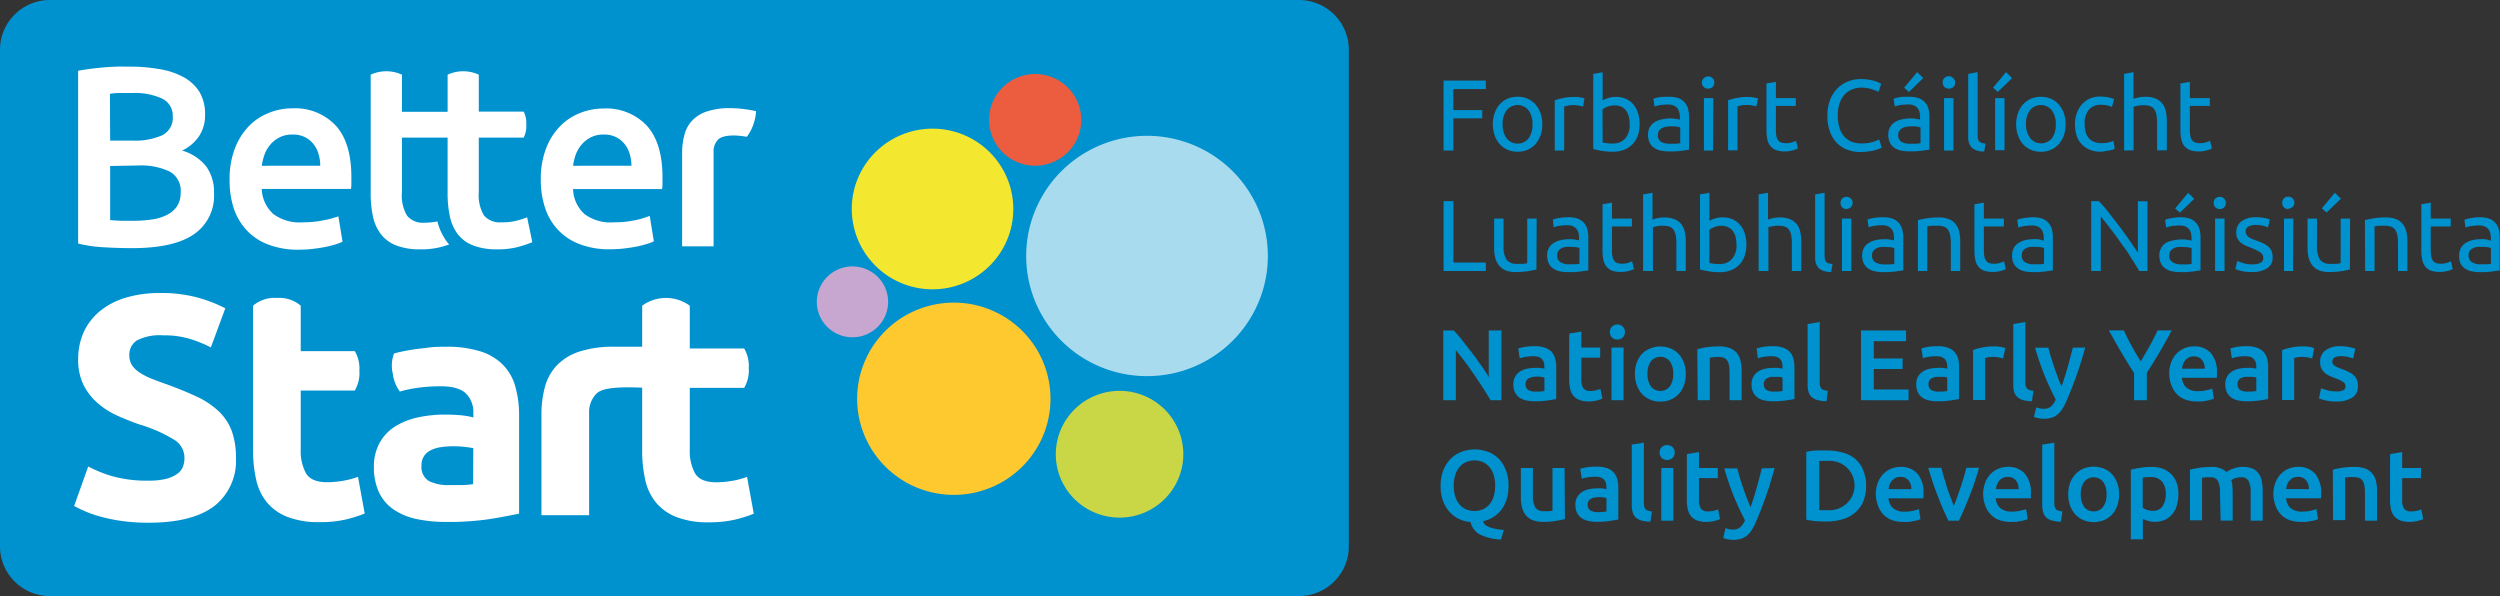 <svg xmlns="http://www.w3.org/2000/svg" width="281" height="67" fill="none"><rect width="100%" height="100%" fill="#333333" stroke="none"/><path d="M145.991 0H5.617C2.515 0 0 2.5 0 5.585v55.83C0 64.499 2.515 67 5.617 67H145.99c3.102 0 5.617-2.5 5.617-5.585V5.585c0-3.084-2.515-5.585-5.617-5.585zm16.266 16.917V9.063h4.754v.945h-3.654v2.364h3.246v.932h-3.246v3.613h-1.1zm11.097-2.944c.007.43-.062.857-.204 1.262a3.114 3.114 0 01-.577.973c-.246.27-.547.484-.883.628a2.73 2.73 0 01-1.114.216 2.782 2.782 0 01-1.12-.216 2.633 2.633 0 01-.883-.628 2.992 2.992 0 01-.571-.98 3.902 3.902 0 010-2.525 2.87 2.87 0 01.571-.98c.245-.271.546-.488.883-.634a2.904 2.904 0 011.12-.216c.382-.003.761.07 1.114.216.338.144.639.361.883.635.254.286.45.619.577.979.142.408.211.838.204 1.27zm-1.107 0a2.515 2.515 0 00-.448-1.58 1.572 1.572 0 00-1.906-.433c-.212.102-.399.25-.546.432a2.515 2.515 0 00-.448 1.58c-.03.562.128 1.118.448 1.58a1.57 1.57 0 001.244.59 1.584 1.584 0 001.235-.61 2.546 2.546 0 00.421-1.56zm4.666-3.073h.312c.116 0 .231 0 .346.04l.313.061.21.048-.156.938a3.66 3.66 0 00-.414-.108 3.78 3.78 0 00-.747-.06c-.196 0-.392.02-.584.06l-.381.088v4.95h-1.059v-5.646c.304-.105.615-.188.93-.25a5.926 5.926 0 011.23-.121zm3.226.385c.184-.107.38-.193.584-.257.29-.099.596-.147.903-.142a2.73 2.73 0 011.134.23c.325.146.613.363.842.635.236.287.411.617.516.972.121.406.18.827.177 1.25.004.436-.068.87-.211 1.283-.129.36-.332.689-.597.965a2.55 2.55 0 01-.937.615c-.393.148-.81.222-1.23.216a7.504 7.504 0 01-1.31-.101c-.381-.068-.68-.135-.931-.203V8.307l1.06-.183v3.16zm0 4.727c.147.036.297.063.448.081.239.03.479.044.72.04a1.77 1.77 0 001.358-.56 2.27 2.27 0 00.509-1.587 3.745 3.745 0 00-.088-.85 2.004 2.004 0 00-.299-.676 1.43 1.43 0 00-.529-.453 1.736 1.736 0 00-.781-.162 2.045 2.045 0 00-.795.149c-.201.07-.389.173-.557.304l.014 3.714zm7.464-5.132c.364-.01.727.046 1.073.162.261.097.494.257.679.466.18.204.31.447.38.709.079.297.117.604.116.912v3.687l-.367.068-.55.074-.679.06h-.713a3.91 3.91 0 01-.924-.1 1.991 1.991 0 01-.727-.325 1.448 1.448 0 01-.482-.58 2.009 2.009 0 01-.17-.872c-.007-.291.061-.58.197-.837a1.57 1.57 0 01.543-.568c.245-.15.514-.257.795-.317a4.41 4.41 0 01.958-.101h.332l.326.047.265.047.163.034v-.29a2.115 2.115 0 00-.061-.514 1.277 1.277 0 00-.204-.459.997.997 0 00-.407-.31 1.541 1.541 0 00-.679-.122 5.25 5.25 0 00-.917.074 3.703 3.703 0 00-.584.149l-.129-.871c.22-.08.447-.14.679-.176.36-.047.724-.063 1.087-.047zm.088 5.274h.679c.164-.01.328-.03.489-.06v-1.757a1.367 1.367 0 00-.373-.1 4.057 4.057 0 00-.619-.041c-.17 0-.34.014-.509.04-.169.02-.334.065-.489.135a1.148 1.148 0 00-.373.297.796.796 0 00-.143.493.84.84 0 00.36.79c.303.15.64.22.978.203zm4.319-6.193a.683.683 0 01-.669-.417.673.673 0 01.18-.765.684.684 0 01.483-.189.68.68 0 01.489.19.74.74 0 010 1.006.684.684 0 01-.483.175zm.537 6.956h-1.026v-5.889h1.06l-.034 5.89zm3.871-6.017h.313l.346.04.313.061.21.047-.183.919a3.602 3.602 0 00-.415-.108 3.721 3.721 0 00-.747-.06c-.196 0-.392.02-.584.06l-.38.088v4.95h-1.053V11.27a7.26 7.26 0 01.931-.25c.411-.084.83-.125 1.249-.121zm3.192.128h2.241v.878h-2.241v2.701c-.006.245.017.49.068.73.033.164.103.318.204.452a.677.677 0 00.346.23c.153.051.314.076.475.074.26.007.52-.03.768-.108l.407-.155.204.871a3.398 3.398 0 01-.557.196 3.117 3.117 0 01-.91.122c-.34.013-.679-.04-.998-.156a1.41 1.41 0 01-.632-.452 1.877 1.877 0 01-.339-.757 5.049 5.049 0 01-.095-1.033v-5.24l1.059-.176v1.823zm9.502 6.058a4.166 4.166 0 01-1.515-.27 3.162 3.162 0 01-1.175-.797 3.65 3.65 0 01-.76-1.283 5.355 5.355 0 01-.265-1.75 4.768 4.768 0 01.299-1.748c.183-.48.46-.918.815-1.29a3.54 3.54 0 011.195-.79c.464-.183.96-.275 1.46-.27.296-.004.591.019.883.067.23.035.457.087.679.155.161.05.317.11.469.183l.251.135-.319.905a2.25 2.25 0 00-.292-.149l-.442-.155a3.65 3.65 0 00-.536-.128 3.354 3.354 0 00-.584-.054 2.842 2.842 0 00-1.128.216c-.329.14-.621.352-.855.62-.246.293-.431.63-.544.994a4.37 4.37 0 00-.183 1.31c-.005.43.05.86.163 1.276.095.361.264.7.496.993.219.275.501.494.821.642.367.155.763.23 1.162.222.426.01.852-.042 1.263-.155a6.57 6.57 0 00.754-.284l.278.905c-.085.06-.179.108-.278.142a5.37 5.37 0 01-1.236.297c-.29.042-.583.062-.876.061zm5.501-6.206c.366-.01.732.045 1.079.162.261.099.494.259.68.466.18.204.31.446.38.709.078.297.117.604.115.912v3.687l-.38.06-.557.075-.679.06h-.713a3.995 3.995 0 01-.924-.1 2.051 2.051 0 01-.727-.325 1.437 1.437 0 01-.475-.58 2.009 2.009 0 01-.17-.872 1.64 1.64 0 01.197-.837c.127-.232.312-.427.537-.568a2.57 2.57 0 01.801-.317c.315-.068.636-.102.958-.101h.326l.326.047.271.047.157.034v-.29a2.531 2.531 0 00-.055-.513 1.293 1.293 0 00-.203-.46 1.05 1.05 0 00-.408-.31 1.56 1.56 0 00-.679-.122 5.136 5.136 0 00-.917.074 3.86 3.86 0 00-.591.149l-.122-.871c.22-.081.447-.14.679-.176a6.155 6.155 0 011.094-.04zm.095 5.274h.679c.162-.01.323-.03.482-.06v-1.757a1.229 1.229 0 00-.367-.101 4.162 4.162 0 00-.625-.04 3.35 3.35 0 00-.502.04 1.624 1.624 0 00-.496.135 1.13 1.13 0 00-.367.297.765.765 0 00-.149.493.843.843 0 00.367.79c.304.152.644.222.984.203h-.006zm1.46-7.375l-1.603 1.554-.537-.48 1.461-1.749.679.675zm2.866 1.182a.68.68 0 01-.482-.189.728.728 0 010-1.006.675.675 0 01.482-.2.685.685 0 01.482.2.673.673 0 01-.482 1.195zm.536 6.956h-1.059v-5.889h1.059v5.89zm3.457.108c-.5.036-.996-.113-1.392-.418a1.646 1.646 0 01-.408-1.23v-7.07l1.06-.203v7.098a1.9 1.9 0 00.041.432.614.614 0 00.149.27c.077.072.17.125.272.155.138.038.279.067.421.088l-.143.878zm3.131-8.245l-1.602 1.553-.537-.48 1.46-1.749.679.675zm-.849 8.103h-1.059v-5.855h1.059v5.855zm6.866-2.91c.007.43-.062.857-.203 1.263-.131.358-.327.69-.578.979a2.57 2.57 0 01-.883.628c-.351.15-.731.223-1.113.216a2.783 2.783 0 01-1.121-.216 2.631 2.631 0 01-.883-.628 2.973 2.973 0 01-.57-.98 3.889 3.889 0 010-2.525 2.84 2.84 0 01.57-.98c.245-.271.546-.488.883-.634a2.905 2.905 0 011.121-.216c.382-.003.76.07 1.113.216.338.144.64.361.883.635.254.286.45.619.578.979.14.406.209.833.203 1.263zm-1.107 0a2.515 2.515 0 00-.448-1.58 1.561 1.561 0 00-1.226-.587 1.577 1.577 0 00-1.226.587 2.515 2.515 0 00-.448 1.58c-.017.557.15 1.105.476 1.56a1.568 1.568 0 001.225.582 1.586 1.586 0 001.226-.582 2.533 2.533 0 00.421-1.56zm5.06 3.079c-.43.01-.857-.068-1.256-.23a2.423 2.423 0 01-.91-.634 2.583 2.583 0 01-.557-.966 4.183 4.183 0 01-.176-1.242 3.646 3.646 0 01.196-1.243c.121-.36.313-.694.564-.98.245-.288.551-.519.897-.675a2.873 2.873 0 011.175-.23c.268 0 .536.023.801.068.261.044.516.117.761.216l-.238.892a2.826 2.826 0 00-.557-.183 3.421 3.421 0 00-.679-.067 1.7 1.7 0 00-1.358.554 2.419 2.419 0 00-.476 1.62 3.46 3.46 0 00.109.872c.066.245.182.475.339.675.162.194.37.345.605.439.281.107.581.158.883.149.258.002.515-.025.767-.081.185-.038.364-.094.537-.17l.142.885a.944.944 0 01-.258.108 3.985 3.985 0 01-.387.095l-.462.067a1.498 1.498 0 01-.462.061zm2.622-.135v-8.61l1.059-.203v3.012a3.679 3.679 0 011.318-.236c.399-.012.796.055 1.168.195.294.119.552.312.747.561.197.25.332.54.394.85.079.362.118.732.116 1.102v3.309h-1.094V13.83c.003-.31-.022-.62-.075-.925a1.492 1.492 0 00-.244-.622.924.924 0 00-.455-.344 1.964 1.964 0 00-.679-.108h-.353l-.347.054a1.67 1.67 0 00-.299.06l-.19.055v4.896l-1.066.02zm7.389-5.889h2.248v.878h-2.248v2.701c-.003.245.02.49.068.73.032.165.105.32.21.452.087.11.206.19.34.23.153.05.314.076.475.074.263.006.524-.03.775-.108l.4-.155.204.871a3.176 3.176 0 01-.557.196 3.117 3.117 0 01-.91.122 2.666 2.666 0 01-.998-.156 1.493 1.493 0 01-.632-.452 1.886 1.886 0 01-.333-.757 4.72 4.72 0 01-.102-1.033v-5.24l1.06-.176v1.823zm-79.128 18.477v.953h-4.754V22.61h1.107v6.895h3.647zm5.684.784c-.237.06-.563.121-.957.189-.45.07-.904.104-1.359.101a2.918 2.918 0 01-1.154-.195 1.896 1.896 0 01-.747-.561 2.342 2.342 0 01-.415-.858 4.528 4.528 0 01-.122-1.094V24.57h1.06v3.08a2.687 2.687 0 00.339 1.54 1.357 1.357 0 001.155.465h.693l.292-.034.183-.04V24.57h1.06l-.028 5.72zm3.58-5.869c.366-.01.732.045 1.079.162.26.101.492.26.68.466.18.207.31.452.38.716.078.297.117.604.115.912v3.714l-.387.06c-.163 0-.346.055-.55.075l-.679.06h-.713a3.984 3.984 0 01-.924-.1 2.038 2.038 0 01-.726-.325 1.383 1.383 0 01-.476-.58 2.011 2.011 0 01-.176-.872 1.644 1.644 0 01.203-.837c.127-.232.312-.427.537-.567.247-.15.518-.257.801-.318a4.41 4.41 0 01.958-.101h.326l.326.047.272.054.156.034v-.297a2.53 2.53 0 00-.055-.513 1.156 1.156 0 00-.21-.453 1.001 1.001 0 00-.401-.317 1.56 1.56 0 00-.679-.122 5.136 5.136 0 00-.917.074 2.96 2.96 0 00-.591.156l-.081-.865a3.12 3.12 0 01.679-.175c.347-.063.7-.093 1.053-.088zm.095 5.281h.679c.162-.01.323-.03.482-.06v-1.756a1.079 1.079 0 00-.373-.095 4.007 4.007 0 00-.619-.04 3.46 3.46 0 00-.509 0c-.17.018-.336.066-.489.141a1.04 1.04 0 00-.367.29.765.765 0 00-.149.494.852.852 0 00.367.79c.296.17.635.257.978.25V29.7zm4.815-5.132h2.241v.884h-2.241v2.702c-.007.245.016.49.068.73.033.163.103.318.203.452.09.11.21.193.347.236.154.046.314.068.475.067.26.01.52-.026.768-.108l.407-.155.204.871a4.08 4.08 0 01-.557.203 3.418 3.418 0 01-.91.115 2.785 2.785 0 01-.999-.149 1.42 1.42 0 01-.631-.46 1.859 1.859 0 01-.34-.756 5.193 5.193 0 01-.095-1.033v-5.207l1.06-.182v1.79zm3.497 5.889v-8.61l1.06-.183v3.018c.203-.08.415-.139.631-.175.224-.046.451-.07.679-.068a2.98 2.98 0 011.175.203c.293.118.55.308.747.554.19.253.325.543.394.85.079.362.117.732.116 1.101v3.31h-1.06v-3.08a4.621 4.621 0 00-.074-.932 1.506 1.506 0 00-.245-.621.899.899 0 00-.455-.345 1.936 1.936 0 00-.679-.108h-.353l-.347.054-.292.061-.19.054v4.917h-1.107zm7.458-5.633c.183-.108.379-.194.584-.256.291-.097.596-.143.903-.135a2.73 2.73 0 011.134.223c.323.146.608.363.835.634.238.287.416.617.523.973.121.405.18.826.177 1.25.004.436-.067.87-.211 1.282a2.759 2.759 0 01-.597.973 2.612 2.612 0 01-.937.608c-.393.148-.81.22-1.23.216a7.504 7.504 0 01-1.31-.102 10.87 10.87 0 01-.931-.202v-8.442l1.06-.182v3.16zm0 4.728c.146.041.296.07.448.087.239.028.479.039.72.034a1.74 1.74 0 001.358-.56 2.231 2.231 0 00.516-1.587c0-.286-.03-.571-.088-.851a1.892 1.892 0 00-.299-.676 1.352 1.352 0 00-.53-.452 1.643 1.643 0 00-.781-.169 2.046 2.046 0 00-.794.149 2.385 2.385 0 00-.557.304l.007 3.72zm5.528.905v-8.61l1.059-.183v3.018c.204-.08.416-.139.632-.175a3.18 3.18 0 01.679-.068c.399-.013.797.056 1.168.203.294.116.552.307.747.554.197.249.332.54.394.85.079.362.118.732.116 1.101v3.31h-1.06v-3.08a5.106 5.106 0 00-.074-.932 1.506 1.506 0 00-.245-.621.92.92 0 00-.455-.345 1.964 1.964 0 00-.679-.108h-.353l-.347.054-.298.061-.184.054v4.917h-1.1zm8.157.115c-.5.03-.994-.118-1.393-.42a1.675 1.675 0 01-.407-1.235v-7.07l1.059-.183v7.084a1.52 1.52 0 00.048.425.52.52 0 00.149.277c.077.072.17.123.272.149.138.038.279.067.421.088l-.149.885zm1.738-7.071a.678.678 0 01-.489-.19.668.668 0 01-.197-.5.674.674 0 01.197-.506.674.674 0 01.489-.182.68.68 0 01.679.675.68.68 0 01-.679.675v.028zm.53 6.956h-1.06v-5.89h1.06v5.89zm3.572-6.038a3.12 3.12 0 011.08.162c.26.1.493.26.679.466.18.207.311.452.381.716.083.297.126.604.129.912v3.714l-.381.06c-.163 0-.346.055-.557.075l-.679.061h-.713a3.893 3.893 0 01-.917-.101 2.045 2.045 0 01-.733-.325 1.435 1.435 0 01-.476-.58 2.022 2.022 0 01-.169-.871 1.65 1.65 0 01.196-.838c.13-.232.317-.427.544-.567.244-.151.513-.259.794-.318a4.41 4.41 0 01.958-.1h.333l.319.046.272.054.156.034v-.297a2.603 2.603 0 00-.054-.513 1.261 1.261 0 00-.204-.453 1.075 1.075 0 00-.408-.317 1.56 1.56 0 00-.679-.122 5.25 5.25 0 00-.917.075 2.887 2.887 0 00-.584.155l-.129-.871c.219-.084.447-.143.679-.176a5.43 5.43 0 011.08-.08zm.095 5.295h.679c.162-.01.323-.03.483-.061v-1.756a1.08 1.08 0 00-.367-.094 4.097 4.097 0 00-.625-.04 3.3 3.3 0 00-.503 0 1.37 1.37 0 00-.489.14 1.054 1.054 0 00-.373.291.805.805 0 00-.149.493.843.843 0 00.366.79c.299.166.637.248.978.237zm3.817-4.977c.245-.061.571-.129.971-.196.45-.07.904-.105 1.359-.102.399-.012.796.057 1.168.203.294.116.551.307.747.554.196.249.331.54.394.85.078.362.117.732.115 1.101v3.31h-1.059v-3.08a5.198 5.198 0 00-.075-.932 1.505 1.505 0 00-.244-.621.927.927 0 00-.456-.345 1.964 1.964 0 00-.679-.108 3.102 3.102 0 00-.353 0h-.346a1.763 1.763 0 00-.299.04l-.19.035v5.01h-1.06l.007-5.72zm7.41-.169h2.248v.884h-2.248v2.702c-.003.244.02.489.068.73.033.163.103.318.204.452.09.11.21.191.346.236.154.046.314.068.475.067.261.01.521-.026.768-.108l.407-.155.204.871c-.18.081-.366.15-.557.203a3.418 3.418 0 01-.91.115 2.8 2.8 0 01-.998-.149 1.417 1.417 0 01-.632-.46 1.844 1.844 0 01-.339-.756 5.12 5.12 0 01-.096-1.033v-5.207l1.06-.182v1.79zm5.508-.149c.364-.009.727.046 1.073.162.26.1.493.26.679.466.18.207.31.452.38.716.079.298.117.604.116.912v3.714l-.381.06c-.163 0-.346.055-.55.075l-.679.061h-.679a3.91 3.91 0 01-.924-.101 1.98 1.98 0 01-.726-.325 1.41 1.41 0 01-.483-.58 2.02 2.02 0 01-.163-.878c-.006-.291.061-.58.197-.838.13-.232.317-.427.544-.567a2.53 2.53 0 01.794-.317 4.43 4.43 0 01.958-.102h.333l.326.048.244.087.163.034v-.297c0-.173-.02-.345-.061-.513a1.244 1.244 0 00-.204-.453 1.017 1.017 0 00-.407-.317 1.544 1.544 0 00-.679-.122 5.232 5.232 0 00-.917.075 2.99 2.99 0 00-.584.155l-.129-.871c.219-.083.447-.142.679-.176a5.564 5.564 0 011.08-.108zm.088 5.281h.679c.164-.01.328-.03.489-.06v-1.756a1.175 1.175 0 00-.373-.095 4.057 4.057 0 00-.619-.04 3.326 3.326 0 00-.509 0 1.47 1.47 0 00-.489.141 1.045 1.045 0 00-.373.29.796.796 0 00-.143.494.839.839 0 00.36.79c.297.17.635.256.978.25V29.7zm11.871.756c-.169-.276-.36-.594-.577-.938-.217-.345-.448-.71-.679-1.08-.231-.372-.537-.75-.815-1.142a75.585 75.585 0 00-.801-1.114l-.775-1.013a42.518 42.518 0 00-.679-.838v6.125h-1.08V22.61h.876c.36.378.741.817 1.148 1.35.408.534.808 1.02 1.202 1.554a58.17 58.17 0 011.128 1.567c.353.513.679.972.896 1.35v-5.807h1.08v7.834h-.924zm4.632-6.037a3.12 3.12 0 011.08.162c.259.101.492.261.679.466.18.207.311.452.38.716.079.298.118.604.116.912v3.714l-.387.06c-.163 0-.347.055-.55.075l-.679.06h-.714c-.31.003-.62-.03-.923-.1a2.035 2.035 0 01-.727-.325 1.45 1.45 0 01-.482-.58 2.12 2.12 0 01-.17-.871 1.645 1.645 0 01.204-.838c.127-.232.312-.427.536-.567.262-.145.547-.243.843-.29.314-.07.635-.104.957-.102h.326l.326.047.265.054.163.034v-.297a2.604 2.604 0 00-.054-.513 1.172 1.172 0 00-.211-.453.994.994 0 00-.401-.317 1.56 1.56 0 00-.679-.122 5.127 5.127 0 00-.917.075 2.969 2.969 0 00-.59.155l-.123-.871a3.12 3.12 0 01.679-.176c.347-.07.7-.106 1.053-.108zm.088 5.295h.68c.161-.01.323-.03.482-.061v-1.756a1.084 1.084 0 00-.374-.095 3.986 3.986 0 00-.618-.04 3.432 3.432 0 00-.509 0c-.17.018-.336.066-.489.142a1.03 1.03 0 00-.367.29.76.76 0 00-.149.493.843.843 0 00.366.79c.299.167.637.248.978.237zm1.454-7.368l-1.603 1.553-.537-.473 1.461-1.749.679.669zm2.873 1.155a.68.68 0 01-.637-.418.662.662 0 01-.049-.271.679.679 0 01.204-.507.728.728 0 01.964 0 .68.68 0 01.197.507.63.63 0 01-.197.5.68.68 0 01-.482.189zm.536 6.956h-1.059v-5.89h1.059v5.89zm3.077-.743c.331.02.662-.04.964-.176a.565.565 0 00.313-.54.736.736 0 00-.306-.615 5.061 5.061 0 00-1.012-.506l-.679-.277a2.375 2.375 0 01-.543-.338 1.468 1.468 0 01-.36-.459 1.42 1.42 0 01-.136-.675 1.488 1.488 0 01.577-1.243 2.504 2.504 0 011.583-.46c.167-.01.335-.01.502 0l.469.068c.128.023.255.052.38.088a1.7 1.7 0 01.258.081l-.197.905a2.71 2.71 0 00-.536-.189 3.581 3.581 0 00-.876-.094 1.598 1.598 0 00-.775.175.579.579 0 00-.326.547.752.752 0 00.299.608c.117.09.245.164.38.223.157.067.333.135.551.21.217.074.529.209.747.317.205.087.395.206.563.35.157.136.28.304.36.494.093.224.137.466.129.709a1.395 1.395 0 01-.611 1.236 3.07 3.07 0 01-1.739.419 4.552 4.552 0 01-1.229-.129 6.402 6.402 0 01-.604-.203l.197-.904.577.202c.347.12.712.18 1.08.176zm4.095-6.213a.681.681 0 01-.489-.19.683.683 0 01-.197-.5.674.674 0 01.197-.526.686.686 0 01.489-.182.68.68 0 01.679.675.68.68 0 01-.679.675v.048zm.53 6.956h-1.019v-5.89h1.053l-.034 5.89zm6.391-.169c-.245.06-.564.121-.965.189a8.252 8.252 0 01-1.358.101 2.918 2.918 0 01-1.154-.196 1.847 1.847 0 01-.748-.56 2.355 2.355 0 01-.414-.858 4.528 4.528 0 01-.122-1.094V24.57h1.059v3.08a2.688 2.688 0 00.34 1.539 1.358 1.358 0 001.148.466h.699l.292-.034.184-.04V24.57h1.059l-.02 5.72zm-1.012-7.956l-1.61 1.554-.529-.473 1.453-1.75.686.67zm2.696 2.405c.244-.061.564-.129.964-.196a8.574 8.574 0 011.393-.102c.401-.012.801.057 1.175.203.292.117.55.308.747.554.19.252.322.542.387.85.081.362.12.731.115 1.101v3.31h-1.059v-3.08a4.697 4.697 0 00-.075-.932 1.505 1.505 0 00-.244-.621.897.897 0 00-.456-.345 1.938 1.938 0 00-.679-.108 3.15 3.15 0 00-.353 0h-.346a1.683 1.683 0 00-.292.04l-.19.035v5.01h-1.06l-.027-5.72zm7.403-.169h2.248v.884h-2.248v2.702c-.003.244.02.489.068.73.033.163.103.318.204.452a.76.76 0 00.346.236c.154.046.315.068.475.067.261.01.521-.026.768-.108l.407-.155.204.871a3.413 3.413 0 01-1.467.317 2.819 2.819 0 01-.998-.148 1.417 1.417 0 01-.632-.46 1.84 1.84 0 01-.333-.756 4.66 4.66 0 01-.101-1.033v-5.207l1.059-.182v1.79zm5.508-.149c.364-.009.727.046 1.073.162.26.1.493.26.679.466.183.205.313.45.38.716.082.297.121.604.115.912v3.714l-.38.06c-.163 0-.346.055-.55.075l-.679.061h-.679a3.952 3.952 0 01-.924-.101 2.053 2.053 0 01-.727-.325 1.416 1.416 0 01-.482-.58 2.025 2.025 0 01-.136-.878 1.73 1.73 0 01.197-.838c.13-.232.317-.427.544-.567a2.59 2.59 0 01.794-.317 4.43 4.43 0 01.958-.102h.333l.326.048.244.087.163.034v-.297c0-.173-.02-.345-.061-.513a1.057 1.057 0 00-.611-.77 1.544 1.544 0 00-.679-.122 5.232 5.232 0 00-.917.075 2.99 2.99 0 00-.584.155l-.123-.871a3.01 3.01 0 01.68-.176 5.557 5.557 0 011.046-.108zm.088 5.281h.679c.164-.009.328-.03.489-.06v-1.756a1.174 1.174 0 00-.374-.095 4.036 4.036 0 00-.618-.04 3.326 3.326 0 00-.509 0c-.17.018-.336.066-.489.141a1.057 1.057 0 00-.374.29.802.802 0 00-.142.494.839.839 0 00.36.79c.297.17.635.256.978.25V29.7zM167.547 44.984a57 57 0 00-.869-1.391 46.02 46.02 0 00-.992-1.493c-.346-.5-.679-.986-1.039-1.458-.36-.473-.679-.898-1.012-1.277v5.62h-1.412v-7.841h1.175c.305.317.631.675.978 1.127.346.453.679.885 1.052 1.351.374.466.679.939 1.026 1.411.346.473.625.912.883 1.351v-5.24h1.426v7.84h-1.216zm4.958-6.071c.392-.01.783.047 1.155.169.284.098.54.262.747.48.187.21.322.463.394.735.084.313.125.636.122.96v3.592c-.217.04-.536.101-.964.162-.482.069-.967.1-1.454.095a4.444 4.444 0 01-.978-.102 2.104 2.104 0 01-.76-.324 1.676 1.676 0 01-.489-.594 2.013 2.013 0 01-.177-.892c-.009-.3.061-.599.204-.864.131-.229.315-.423.536-.567.243-.155.512-.262.795-.318a4.24 4.24 0 01.937-.094c.161-.01.322-.01.482 0 .181.02.36.052.537.094v-.23c0-.152-.02-.304-.061-.452a.883.883 0 00-.197-.378.993.993 0 00-.374-.257 1.812 1.812 0 00-.591-.087 5.037 5.037 0 00-1.555.23l-.163-1.102a5.46 5.46 0 01.768-.182 5.924 5.924 0 011.086-.074zm.116 5.105c.325.01.65-.013.971-.067v-1.513a2.804 2.804 0 00-.333-.074 3.261 3.261 0 00-.937 0 1.526 1.526 0 00-.421.128.68.68 0 00-.421.675.713.713 0 00.312.676c.25.127.528.188.808.175h.021zm3.762-6.523l1.358-.223v1.79h2.119v1.14h-2.119v2.412c-.03.354.048.71.225 1.02a.894.894 0 00.774.31 2.46 2.46 0 00.679-.081c.157-.04.311-.09.462-.149l.231 1.088a4.756 4.756 0 01-.625.21 3.348 3.348 0 01-.917.107 2.859 2.859 0 01-1.06-.169 1.56 1.56 0 01-.679-.493 1.943 1.943 0 01-.353-.783 4.843 4.843 0 01-.102-1.047l.007-5.132zm6.255-.169a.783.783 0 01-.251.614.844.844 0 01-.591.223.878.878 0 01-.604-.223.888.888 0 010-1.235.886.886 0 01.604-.23c.22-.002.431.08.591.23a.784.784 0 01.251.621zm-.149 7.658h-1.358v-5.923h1.358v5.923zm6.995-2.971a3.81 3.81 0 01-.204 1.283 2.79 2.79 0 01-.584.986c-.254.27-.561.487-.903.635-.37.152-.768.227-1.168.222a2.918 2.918 0 01-1.162-.223 2.722 2.722 0 01-.903-.634 3.024 3.024 0 01-.584-.986 3.665 3.665 0 01-.21-1.283 3.59 3.59 0 01.21-1.27c.13-.362.331-.695.591-.98a2.59 2.59 0 01.91-.594 2.875 2.875 0 011.148-.222 2.96 2.96 0 011.154.222c.347.14.658.355.91.629.256.286.455.618.585.979.142.396.213.815.21 1.236zm-1.413 0a2.318 2.318 0 00-.38-1.398 1.353 1.353 0 00-1.066-.514 1.369 1.369 0 00-1.066.514 2.326 2.326 0 00-.381 1.398c-.027.5.106.997.381 1.418a1.359 1.359 0 001.658.378c.185-.089.347-.218.474-.378.275-.421.408-.918.38-1.418zm2.71-2.763a9.323 9.323 0 012.452-.317 3.19 3.19 0 011.216.203c.303.115.572.306.781.553.197.253.336.546.407.858.085.363.126.735.122 1.108v3.329h-1.358v-3.113a4.583 4.583 0 00-.061-.81 1.442 1.442 0 00-.211-.548.862.862 0 00-.387-.304 1.704 1.704 0 00-.597-.094 3.847 3.847 0 00-.544.034l-.421.054v4.781h-1.358l-.041-5.734zm8.496-.337c.39-.012.779.045 1.148.169.286.094.543.259.747.48.192.208.33.461.401.735.084.313.125.636.122.96v3.592c-.217.04-.536.101-.964.162-.482.069-.967.1-1.454.095a4.355 4.355 0 01-.978-.102 2.104 2.104 0 01-.76-.324 1.608 1.608 0 01-.489-.594 2.013 2.013 0 01-.177-.892c-.009-.3.061-.599.204-.864a1.66 1.66 0 01.536-.567c.243-.155.512-.262.795-.318a4.24 4.24 0 01.937-.094c.161-.01.322-.01.482 0 .179.02.356.052.53.094v-.23a1.684 1.684 0 00-.054-.452.9.9 0 00-.577-.635 1.783 1.783 0 00-.585-.087 5.028 5.028 0 00-1.555.23l-.142-1.102c.248-.078.503-.14.76-.182a6.063 6.063 0 011.073-.074zm.116 5.105c.323.01.646-.013.964-.067v-1.513a2.424 2.424 0 00-.326-.074 3.524 3.524 0 00-.482 0 3.634 3.634 0 00-.462 0 1.62 1.62 0 00-.421.128.734.734 0 00-.299.257.67.67 0 00-.115.412.741.741 0 00.305.675c.258.133.546.196.836.182zm5.909 1.081a3.834 3.834 0 01-1.019-.135 1.633 1.633 0 01-.679-.358 1.273 1.273 0 01-.333-.58 2.763 2.763 0 01-.095-.784V36.42l1.358-.23v6.753c-.004.14.007.281.034.42a.625.625 0 00.421.473c.148.046.301.078.455.093l-.142 1.169zm3.878-.115v-7.84h5.066v1.208h-3.633v1.939h3.239v1.188h-3.239v2.296h3.912v1.216l-5.345-.007zm8.611-6.071c.39-.011.778.046 1.148.169a1.751 1.751 0 011.148 1.215c.078.314.117.636.115.96v3.592c-.211.04-.53.102-.964.162-.479.069-.963.1-1.447.095a4.465 4.465 0 01-.985-.102 2.124 2.124 0 01-.754-.324 1.564 1.564 0 01-.489-.594 1.956 1.956 0 01-.176-.891 1.7 1.7 0 01.197-.865c.133-.23.319-.424.543-.567a2.19 2.19 0 01.788-.317 4.22 4.22 0 01.944-.095c.158-.01.317-.01.475 0 .181.02.36.052.537.095v-.23c0-.153-.021-.305-.061-.453a.893.893 0 00-.197-.378.945.945 0 00-.374-.256 1.81 1.81 0 00-.591-.088 5.018 5.018 0 00-.876.067 3.86 3.86 0 00-.645.162l-.156-1.1c.248-.08.503-.141.761-.183.35-.056.704-.08 1.059-.074zm.109 5.106c.325.008.65-.014.971-.068v-1.513a2.316 2.316 0 00-.333-.074 3.332 3.332 0 00-.475 0 3.561 3.561 0 00-.462 0 1.53 1.53 0 00-.421.128.75.75 0 00-.306.257.675.675 0 00-.109.412.736.736 0 00.306.675c.255.133.541.197.829.183zm7.246-3.722a3.654 3.654 0 00-1.175-.182 3.1 3.1 0 00-.482.04l-.36.081v4.728h-1.358v-5.619c.325-.12.659-.212.998-.277.435-.093.88-.138 1.325-.135h.319l.367.047c.119.016.236.039.353.068.092.02.182.044.271.074l-.258 1.175zm3.24 4.802a3.834 3.834 0 01-1.019-.135 1.607 1.607 0 01-.638-.358c-.163-.16-.28-.36-.34-.58a3.068 3.068 0 01-.095-.805v-6.8l1.359-.23v6.753c-.003.141.011.282.04.42a.677.677 0 00.143.29c.073.086.17.149.278.182.146.048.296.08.449.095l-.177 1.168zm5.99-6.038a42.774 42.774 0 01-2.133 6.078 6.814 6.814 0 01-.468.878 2.711 2.711 0 01-.537.594c-.2.162-.431.282-.679.352-.274.074-.558.11-.842.108a2.882 2.882 0 01-.632-.075 2.27 2.27 0 01-.475-.141l.265-1.067c.259.102.536.155.815.155.301.019.6-.07.842-.25a2.1 2.1 0 00.53-.79 31.43 31.43 0 01-1.25-2.701 30.037 30.037 0 01-1.073-3.127h1.494c.082.317.17.675.285 1.026.116.352.231.75.36 1.128.129.378.265.763.408 1.141.142.379.292.73.434 1.054.245-.675.469-1.391.68-2.148.21-.756.407-1.492.584-2.201l1.392-.014zm6.242 1.554c.346-.568.679-1.142 1.005-1.722.326-.581.618-1.169.889-1.756h1.59a63.439 63.439 0 01-1.325 2.384c-.461.79-.95 1.58-1.473 2.384v3.08h-1.433v-3.06a56.098 56.098 0 01-1.481-2.398c-.462-.79-.91-1.593-1.358-2.39h1.691c.265.587.557 1.175.876 1.756.319.58.672 1.154 1.019 1.722zm3.199 1.438c-.009-.46.069-.919.23-1.35.138-.367.351-.7.625-.98a2.54 2.54 0 01.89-.594 2.824 2.824 0 011.025-.196 2.464 2.464 0 011.916.756c.502.646.744 1.455.679 2.27v.506h-3.926a1.559 1.559 0 00.503 1.107 1.95 1.95 0 001.304.392 4.3 4.3 0 00.917-.094c.231-.043.459-.107.679-.19l.183 1.122a3.15 3.15 0 01-.319.114c-.148.05-.3.09-.455.115l-.55.088c-.201.01-.403.01-.605 0a3.654 3.654 0 01-1.358-.236 2.53 2.53 0 01-.957-.676 2.69 2.69 0 01-.557-.972 3.942 3.942 0 01-.224-1.182zm4-.614a1.769 1.769 0 00-.082-.54 1.158 1.158 0 00-.611-.736 1.277 1.277 0 00-.53-.109 1.232 1.232 0 00-.557.122 1.339 1.339 0 00-.658.756 2.463 2.463 0 00-.129.507h2.567zm4.706-2.526a3.36 3.36 0 011.155.169c.284.096.541.26.747.48.19.209.325.462.393.735.085.313.126.636.123.96v3.592c-.211.04-.537.101-.965.162-.481.07-.967.1-1.453.095a4.432 4.432 0 01-.978-.102 2.045 2.045 0 01-.754-.324 1.564 1.564 0 01-.489-.594 1.943 1.943 0 01-.176-.892 1.7 1.7 0 01.197-.864c.131-.23.317-.426.543-.567.239-.156.507-.264.788-.318a4.26 4.26 0 01.944-.094c.158-.01.317-.01.475 0 .181.02.36.052.537.094v-.23a1.69 1.69 0 00-.062-.452.88.88 0 00-.196-.378.946.946 0 00-.374-.257 1.82 1.82 0 00-.591-.087 5.02 5.02 0 00-.876.067 3.86 3.86 0 00-.645.162l-.177-1.1a5.62 5.62 0 011.834-.257zm.115 5.105c.326.01.651-.013.972-.067v-1.513a2.61 2.61 0 00-.333-.074 3.406 3.406 0 00-.476 0 3.51 3.51 0 00-.461 0 1.526 1.526 0 00-.421.128.675.675 0 00-.415.675.737.737 0 00.306.675c.257.133.546.194.835.176h-.007zm7.247-3.721a3.651 3.651 0 00-1.175-.182 3.03 3.03 0 00-.482.04l-.36.081v4.728h-1.358v-5.62c.322-.117.654-.21.991-.276.447-.095.902-.14 1.359-.135h.319l.36.047c.119.015.237.038.353.068.077.036.152.077.224.121l-.231 1.128zm2.703 3.701c.271.018.543-.026.795-.128a.468.468 0 00.251-.453.582.582 0 00-.265-.486 4.333 4.333 0 00-.883-.419 6.732 6.732 0 01-.679-.283 2.484 2.484 0 01-.537-.358 1.464 1.464 0 01-.36-.493 1.74 1.74 0 01-.129-.71 1.53 1.53 0 01.598-1.282 2.6 2.6 0 011.644-.473 5.305 5.305 0 011.718.284l-.251 1.107a3.268 3.268 0 00-.578-.182 3.335 3.335 0 00-.822-.088 1.456 1.456 0 00-.679.142.467.467 0 00-.258.439.628.628 0 00.048.256.56.56 0 00.176.21c.105.075.216.14.333.196.136.06.306.128.503.195.283.104.559.223.828.358.209.102.399.236.564.399.147.139.258.31.326.5.072.217.107.446.102.675a1.46 1.46 0 01-.632 1.283 3.163 3.163 0 01-1.806.439c-.425.01-.85-.035-1.264-.135a5.237 5.237 0 01-.679-.21l.238-1.14c.24.092.485.17.734.236.315.08.639.121.964.121zm-93.03 10.596a5.165 5.165 0 01-.211 1.533 3.966 3.966 0 01-.604 1.182 3.268 3.268 0 01-.91.817 3.502 3.502 0 01-1.128.453c.023.162.108.31.238.411.153.126.328.222.516.284.235.08.475.142.72.182.28.055.564.091.849.109l-.319 1.08a6.14 6.14 0 01-2.316-.54 2.126 2.126 0 01-1.107-1.425 3.782 3.782 0 01-1.318-.358 3.426 3.426 0 01-1.059-.81 3.718 3.718 0 01-.72-1.23 4.854 4.854 0 01-.265-1.668 4.732 4.732 0 01.312-1.769c.186-.483.47-.922.836-1.29a3.392 3.392 0 011.222-.776 4.233 4.233 0 012.941 0 3.34 3.34 0 011.195.756c.357.372.636.81.822 1.29a4.71 4.71 0 01.306 1.77zm-6.16 0c-.005.398.05.794.163 1.175.09.326.247.63.462.892.194.247.446.444.733.574a2.442 2.442 0 001.949 0 2.09 2.09 0 00.734-.574c.209-.266.366-.568.462-.892.107-.382.16-.778.156-1.175a4.194 4.194 0 00-.156-1.168 2.704 2.704 0 00-.462-.898 2.18 2.18 0 00-.734-.575 2.44 2.44 0 00-1.949 0 1.988 1.988 0 00-.733.581 2.538 2.538 0 00-.462.892 3.916 3.916 0 00-.163 1.168zm12.503 3.748a11.49 11.49 0 01-1.039.21 8.196 8.196 0 01-1.399.108 3.1 3.1 0 01-1.202-.203 1.853 1.853 0 01-.774-.567 2.141 2.141 0 01-.415-.865 4.397 4.397 0 01-.129-1.107v-3.316h1.359v3.1a2.54 2.54 0 00.278 1.35 1.103 1.103 0 00.978.406h.53c.139-.008.278-.028.414-.061v-4.795h1.358l.041 5.74zm3.579-5.889a3.56 3.56 0 011.155.17c.284.098.54.262.747.479.19.212.325.467.394.742.084.31.125.631.122.953v3.593c-.21.047-.536.1-.964.162a9.377 9.377 0 01-1.454.1 4.06 4.06 0 01-.978-.107 2.052 2.052 0 01-.754-.324 1.677 1.677 0 01-.495-.588 2.072 2.072 0 01-.177-.898 1.624 1.624 0 01.74-1.432 2.45 2.45 0 01.795-.317 4.24 4.24 0 01.937-.095c.161-.01.322-.01.482 0 .181.021.36.053.537.095v-.223a1.647 1.647 0 00-.061-.453.909.909 0 00-.197-.385.973.973 0 00-.374-.25 1.635 1.635 0 00-.591-.094c-.293 0-.586.023-.876.068a4.17 4.17 0 00-.679.162l-.17-1.115a5.832 5.832 0 011.861-.243zm.116 5.113c.325.007.651-.018.971-.075V55.98a2.048 2.048 0 00-.333-.068 2.624 2.624 0 00-.475-.034 2.667 2.667 0 00-.462.034 1.367 1.367 0 00-.421.122.761.761 0 00-.306.256.67.67 0 00-.115.412.712.712 0 00.312.675c.254.136.541.202.829.19zm5.908 1.074c-.344 0-.687-.045-1.019-.136a1.689 1.689 0 01-.645-.358 1.273 1.273 0 01-.333-.58c-.068-.256-.1-.52-.095-.784v-6.807l1.359-.223v6.753c-.003.141.01.281.04.419a.618.618 0 00.136.29.678.678 0 00.285.183c.146.048.296.08.449.094l-.177 1.148zm2.73-7.774a.797.797 0 01-.251.615.914.914 0 01-1.196 0 .891.891 0 010-1.236.914.914 0 011.196 0 .804.804 0 01.251.621zm-.149 7.659h-1.359v-5.923h1.359v5.923zm1.521-7.483l1.359-.23v1.79h2.118v1.141h-2.118v2.418c-.029.354.049.71.224 1.02a.928.928 0 00.781.304 2.55 2.55 0 00.679-.081 4.8 4.8 0 00.462-.149l.224 1.087a4.453 4.453 0 01-.625.21 3.329 3.329 0 01-.91.108 2.864 2.864 0 01-1.066-.17 1.595 1.595 0 01-.68-.492 1.993 1.993 0 01-.353-.784 4.843 4.843 0 01-.102-1.046l.007-5.126zm9.862 1.56a44.188 44.188 0 01-2.14 6.152c-.13.303-.287.595-.468.871a2.715 2.715 0 01-.537.601 1.979 1.979 0 01-.679.345 3.148 3.148 0 01-1.474.04 2.212 2.212 0 01-.475-.148l.251-1.101c.257.105.531.16.808.162.303.017.602-.074.842-.257.238-.219.422-.489.537-.79a31.42 31.42 0 01-1.256-2.701 29.51 29.51 0 01-1.067-3.127h1.467c.075.318.17.675.279 1.033a33.438 33.438 0 00.774 2.263c.149.378.285.73.435 1.053.237-.675.468-1.39.679-2.147.21-.757.407-1.493.577-2.202l1.447-.047zm10.282 1.992a4.592 4.592 0 01-.319 1.776 3.37 3.37 0 01-.931 1.256 3.753 3.753 0 01-1.412.743 6.454 6.454 0 01-1.827.25c-.319 0-.679 0-1.087-.04a6.899 6.899 0 01-1.148-.17v-7.617c.382-.09.77-.144 1.162-.162h1.093a6.662 6.662 0 011.814.236c.513.126.992.36 1.405.69.397.336.707.762.904 1.242.233.57.351 1.18.346 1.796zm-5.263 2.755h.889a2.906 2.906 0 002.16-.729 2.751 2.751 0 00.678-3.173 2.774 2.774 0 00-1.143-1.27 2.797 2.797 0 00-1.674-.365 9.146 9.146 0 00-.91 0v5.537zm6.35-1.756a3.708 3.708 0 01.237-1.35c.137-.365.347-.698.618-.98a2.61 2.61 0 01.883-.587 2.832 2.832 0 011.026-.196 2.472 2.472 0 011.922.763c.501.645.743 1.45.679 2.263v.506h-3.932a1.58 1.58 0 00.509 1.108 1.95 1.95 0 001.304.391c.308.002.616-.03.917-.094a3.72 3.72 0 00.679-.19l.183 1.122a1.93 1.93 0 01-.312.115 3.435 3.435 0 01-.455.114c-.17 0-.36.068-.557.088-.199.01-.398.01-.598 0a3.668 3.668 0 01-1.358-.236 2.46 2.46 0 01-.957-.675 2.752 2.752 0 01-.557-.973 3.927 3.927 0 01-.231-1.188zm4-.614a1.769 1.769 0 00-.082-.54 1.353 1.353 0 00-.23-.44 1.23 1.23 0 00-.374-.296 1.275 1.275 0 00-.53-.102 1.232 1.232 0 00-.563.115 1.303 1.303 0 00-.401.31c-.112.133-.2.284-.258.446a2.06 2.06 0 00-.122.507h2.56zM219 58.525a32.338 32.338 0 01-1.168-2.702 32.795 32.795 0 01-1.094-3.242h1.467c.082.331.184.676.292 1.068.109.391.231.763.353 1.148.123.385.259.75.394 1.107.136.358.252.675.367.973.113-.293.236-.617.367-.973a73.1 73.1 0 00.387-1.107c.129-.378.244-.764.36-1.148.115-.385.21-.736.292-1.068h1.426a33.051 33.051 0 01-1.093 3.242 43.314 43.314 0 01-1.168 2.702H219zm3.905-2.931c-.008-.46.071-.919.231-1.351.137-.365.347-.698.618-.98.252-.257.555-.459.89-.593a2.852 2.852 0 011.025-.196 2.472 2.472 0 011.922.763 3.27 3.27 0 01.68 2.262v.507h-3.946a1.58 1.58 0 00.509 1.107 1.95 1.95 0 001.304.392 4.3 4.3 0 00.917-.095 3.64 3.64 0 00.679-.189l.183 1.121c-.1.049-.204.087-.312.115a3.435 3.435 0 01-.455.115c-.17 0-.353.067-.55.088-.201.01-.403.01-.605 0a3.688 3.688 0 01-1.358-.237 2.393 2.393 0 01-.951-.675 2.696 2.696 0 01-.563-.972 4.142 4.142 0 01-.218-1.182zm3.994-.615a2.056 2.056 0 00-.075-.54 1.345 1.345 0 00-.238-.44 1.148 1.148 0 00-.373-.296 1.277 1.277 0 00-.53-.102 1.19 1.19 0 00-.557.115c-.156.075-.294.18-.407.31a1.45 1.45 0 00-.258.447 2.106 2.106 0 00-.123.506h2.561zm4.747 3.661c-.344 0-.687-.045-1.019-.136a1.639 1.639 0 01-.645-.358 1.273 1.273 0 01-.333-.58 2.802 2.802 0 01-.102-.784v-6.807l1.358-.223v6.753a1.79 1.79 0 00.041.419.624.624 0 00.421.473c.146.046.296.078.449.094l-.17 1.148zm6.54-3.08c.006.434-.063.865-.203 1.276a2.885 2.885 0 01-.578.986 2.62 2.62 0 01-.91.635 3.071 3.071 0 01-2.329 0 2.635 2.635 0 01-.897-.635 2.937 2.937 0 01-.591-.986 3.823 3.823 0 01-.21-1.276 3.772 3.772 0 01.21-1.277c.131-.363.335-.696.598-.979.252-.271.56-.486.903-.628a2.903 2.903 0 011.148-.223c.398-.004.793.072 1.162.223.343.142.651.357.903.628.257.286.455.618.584.98.147.409.218.841.21 1.276zm-1.412 0a2.254 2.254 0 00-.381-1.398 1.359 1.359 0 00-2.132 0 2.296 2.296 0 00-.38 1.398c-.027.498.106.993.38 1.411a1.353 1.353 0 001.066.514 1.369 1.369 0 001.066-.514 2.31 2.31 0 00.381-1.411zm8.075.007c.003.422-.056.843-.177 1.249a2.87 2.87 0 01-.502.972c-.223.273-.507.49-.829.635a2.73 2.73 0 01-1.12.23 2.53 2.53 0 01-.775-.108 2.93 2.93 0 01-.584-.223v2.296h-1.358v-7.827a11.6 11.6 0 011.039-.21 7.939 7.939 0 011.297-.1 3.53 3.53 0 011.263.209 2.629 2.629 0 011.556 1.593c.14.413.204.848.19 1.284zm-1.413 0a2.208 2.208 0 00-.414-1.432 1.634 1.634 0 00-1.358-.507h-.408c-.14.015-.278.04-.414.075v3.376c.15.097.312.174.482.23.207.073.425.11.645.108a1.243 1.243 0 001.1-.507 2.41 2.41 0 00.367-1.316v-.027zm6.092-.156a2.872 2.872 0 00-.231-1.35.906.906 0 00-.876-.413 4.51 4.51 0 00-.496 0l-.414.055v4.78h-1.358v-5.692a9.654 9.654 0 011.046-.21 8.688 8.688 0 011.358-.1 2.74 2.74 0 011.012.154c.252.093.483.236.679.42a2.5 2.5 0 01.319-.19c.138-.077.284-.14.435-.189.164-.06.332-.107.503-.142a2.47 2.47 0 01.543-.054 2.85 2.85 0 011.148.196c.272.12.507.311.679.554.183.255.303.548.353.858.07.364.104.736.102 1.107v3.33h-1.358V55.41a2.885 2.885 0 00-.231-1.35.893.893 0 00-.876-.413 1.761 1.761 0 00-.625.109c-.156.049-.305.12-.442.209.06.196.101.397.122.601 0 .21.034.439.034.675v3.276h-1.358l-.068-3.107zm5.997.183a3.707 3.707 0 01.237-1.351c.134-.366.345-.7.618-.98.252-.257.555-.459.89-.594a2.83 2.83 0 011.026-.195 2.455 2.455 0 011.915.763c.504.642.746 1.45.679 2.262v.257c.004.083.004.166 0 .25h-3.925a1.54 1.54 0 00.502 1.107c.374.28.836.42 1.304.392.308.002.616-.03.917-.095a4 4 0 00.679-.189l.183 1.121a1.93 1.93 0 01-.312.115 3.42 3.42 0 01-.455.115c-.177 0-.36.067-.557.088-.201.01-.403.01-.604 0a3.655 3.655 0 01-1.359-.237 2.466 2.466 0 01-.957-.675 2.69 2.69 0 01-.557-.972 3.942 3.942 0 01-.224-1.182zm4-.615a1.77 1.77 0 00-.082-.54 1.354 1.354 0 00-.23-.44 1.186 1.186 0 00-.381-.296 1.42 1.42 0 00-1.086 0 1.339 1.339 0 00-.659.756 2.463 2.463 0 00-.129.507l2.567.013zm2.683-2.188c.34-.088.685-.158 1.032-.21.468-.07.94-.104 1.413-.1.416-.014.832.052 1.222.195.303.114.57.305.775.554.202.25.343.544.414.858.082.363.121.735.115 1.107v3.33h-1.358V55.41a4.583 4.583 0 00-.061-.81 1.43 1.43 0 00-.211-.574.863.863 0 00-.387-.304 1.704 1.704 0 00-.597-.095 5.201 5.201 0 00-.55 0l-.422.054v4.782h-1.358l-.027-5.673zm6.438-1.749l1.359-.23v1.79h2.119v1.141h-2.119v2.418c-.029.354.049.71.224 1.02a.924.924 0 00.781.304 2.55 2.55 0 00.679-.081 4.8 4.8 0 00.462-.149l.224 1.087a4.453 4.453 0 01-.625.21 3.329 3.329 0 01-.91.108 2.864 2.864 0 01-1.066-.17 1.592 1.592 0 01-.679-.492 1.98 1.98 0 01-.354-.784 4.906 4.906 0 01-.102-1.046l.007-5.126z" fill="#0091CF"></path><path d="M116.169 24.13a13.52 13.52 0 014.737-6.26 13.643 13.643 0 0115.065-.645 13.538 13.538 0 015.261 5.831 13.443 13.443 0 011.12 7.754 13.47 13.47 0 01-3.395 7.069 13.597 13.597 0 01-6.77 4.005c-2.605.64-5.343.5-7.868-.405a13.608 13.608 0 01-4.552-2.73 13.531 13.531 0 01-3.149-4.26 13.45 13.45 0 01-.449-10.36z" fill="#A8DBEE"></path><path d="M96.997 41.128a10.812 10.812 0 013.784-5.02 10.912 10.912 0 0112.064-.526 10.821 10.821 0 014.212 4.671 10.747 10.747 0 01.892 6.211 10.782 10.782 0 01-2.729 5.657 10.881 10.881 0 01-5.43 3.195 10.928 10.928 0 01-6.301-.344 10.845 10.845 0 01-6.128-5.585 10.75 10.75 0 01-.364-8.26z" fill="#FEC82F"></path><path d="M96.284 20.402a9.033 9.033 0 013.162-4.193 9.123 9.123 0 0110.079-.44 9.045 9.045 0 013.519 3.902 8.974 8.974 0 01.747 5.189 9 9 0 01-2.277 4.727 9.088 9.088 0 01-4.534 2.672 9.128 9.128 0 01-5.263-.282 9.075 9.075 0 01-5.124-4.67 8.996 8.996 0 01-.31-6.905z" fill="#F4E72F"></path><path d="M119.103 48.624a7.13 7.13 0 012.495-3.312 7.196 7.196 0 017.956-.35 7.139 7.139 0 012.778 3.082 7.09 7.09 0 01-1.213 7.827 7.174 7.174 0 01-3.582 2.106 7.204 7.204 0 01-6.543-1.67 7.092 7.092 0 01-1.891-7.683z" fill="#C9D646"></path><path d="M111.483 11.71a5.157 5.157 0 011.806-2.393 5.198 5.198 0 015.752-.249 5.163 5.163 0 012.008 2.228 5.127 5.127 0 01-.876 5.658 5.188 5.188 0 01-2.589 1.524 5.181 5.181 0 01-5.926-2.829 5.137 5.137 0 01-.175-3.939z" fill="#EB5D3E"></path><path d="M92.053 32.565a3.986 3.986 0 011.396-1.851 4.022 4.022 0 016.002 1.532 3.964 3.964 0 01-.681 4.376 4.029 4.029 0 01-5.663.242 3.978 3.978 0 01-1.294-2.763 3.956 3.956 0 01.24-1.536z" fill="#C7A6CF"></path><path d="M16.673 54.027a8.296 8.296 0 001.963-.196c.443-.1.862-.283 1.236-.54.304-.193.54-.473.679-.804.127-.33.19-.68.183-1.033a2.38 2.38 0 00-1.154-2.026 16.405 16.405 0 00-3.96-1.736 29.74 29.74 0 01-2.445-.979 9.037 9.037 0 01-2.193-1.398 6.71 6.71 0 01-1.583-2.026 6.391 6.391 0 01-.611-2.917 7.245 7.245 0 01.645-3.093 6.698 6.698 0 011.834-2.337 8.347 8.347 0 012.88-1.486 13.016 13.016 0 013.81-.52c1.467-.028 2.93.152 4.346.534a16.43 16.43 0 013.022 1.181l-1.623 4.397a15.271 15.271 0 00-2.316-.946 10.193 10.193 0 00-3.07-.411 5.63 5.63 0 00-2.893.553 1.874 1.874 0 00-.883 1.702c-.013.405.1.804.327 1.141.242.342.555.63.916.845.43.267.885.493 1.359.675.516.203 1.08.412 1.704.628 1.297.473 2.418.946 3.396 1.405.88.414 1.687.966 2.39 1.634a5.906 5.906 0 011.42 2.175 8.72 8.72 0 01.469 3.039 6.426 6.426 0 01-.563 2.996 6.463 6.463 0 01-1.882 2.406c-1.664 1.25-4.116 1.864-7.403 1.864-.997.006-1.994-.06-2.981-.196a17.951 17.951 0 01-2.357-.48 12.274 12.274 0 01-1.76-.607 13.5 13.5 0 01-1.242-.601l1.582-4.437c.866.455 1.777.822 2.717 1.094a14.58 14.58 0 004.041.5zm23.567-.432a9.62 9.62 0 01-1.678.445c-.587.103-1.182.157-1.779.163-1.195 0-1.997-.338-2.39-1.007a5.23 5.23 0 01-.591-2.701v-6.598h6.078a3.87 3.87 0 00.516-2.215 3.878 3.878 0 00-.516-2.215h-6.078V34.36a3.709 3.709 0 00-2.676-.871 3.729 3.729 0 00-2.683.871v16.21a14.85 14.85 0 00.346 3.323 6.063 6.063 0 001.202 2.56 5.684 5.684 0 002.296 1.64 9.7 9.7 0 003.633.595c.98.016 1.958-.082 2.914-.29a15.102 15.102 0 002.16-.676l-.754-4.126zm31.94-14.621h-3.076a12.44 12.44 0 00-3.953.533 6.153 6.153 0 00-2.54 1.54 5.631 5.631 0 00-1.358 2.431 11.864 11.864 0 00-.394 3.18V57.91h5.358V46.43a2.938 2.938 0 01.822-2.182c.55-.554 1.902-.81 5.141-.675v7.016a14.782 14.782 0 00.34 3.323 6.063 6.063 0 001.202 2.56 5.663 5.663 0 002.302 1.64c1.16.43 2.39.631 3.627.595.98.016 1.957-.081 2.914-.29a14.75 14.75 0 002.16-.676l-.755-4.14a9.34 9.34 0 01-1.677.446 10.84 10.84 0 01-1.78.162c-1.195 0-1.99-.338-2.39-1.006a5.23 5.23 0 01-.591-2.702V43.6h6.112a3.88 3.88 0 00.517-2.215 3.88 3.88 0 00-.517-2.216h-6.112v-4.808a4.54 4.54 0 00-5.352 0v4.613zM14.846 27.891c-1.068 0-2.142-.033-3.22-.101a14.756 14.756 0 01-2.845-.419V7.95a32.008 32.008 0 012.839-.371c.503-.041.998-.068 1.494-.089.496-.02.965 0 1.406 0a19.122 19.122 0 013.396.277 8.44 8.44 0 012.716.905 4.785 4.785 0 011.78 1.648c.447.78.668 1.669.638 2.566a4.21 4.21 0 01-.679 2.425 4.748 4.748 0 01-1.901 1.614c1.07.3 2.02.926 2.716 1.79.607.882.912 1.936.87 3.005a5.222 5.222 0 01-.527 2.605 5.256 5.256 0 01-1.742 2.014c-1.512 1.036-3.826 1.553-6.94 1.553zm-2.465-12.088h2.56a7.508 7.508 0 003.28-.594c.39-.194.713-.5.926-.878a2.15 2.15 0 00.27-1.243 2.105 2.105 0 00-.306-1.201 2.121 2.121 0 00-.93-.825 7.282 7.282 0 00-3.206-.608h-1.5c-.442 0-.809.047-1.115.088l.02 5.26zm0 2.857v6.078c.407.036.842.063 1.304.08h1.277c.704.002 1.408-.048 2.105-.148a5.36 5.36 0 001.684-.507 2.984 2.984 0 001.134-.965 2.69 2.69 0 00.421-1.553 2.446 2.446 0 00-.271-1.37 2.463 2.463 0 00-.978-1 7.506 7.506 0 00-3.457-.676l-3.22.06zm13.427 1.526a9.502 9.502 0 01.59-3.492 7.423 7.423 0 011.57-2.512 6.387 6.387 0 012.268-1.5 7.01 7.01 0 012.615-.506 6.266 6.266 0 014.883 1.932c1.173 1.287 1.759 3.212 1.759 5.774v.675c0 .27 0 .453-.048.676H29.421a3.96 3.96 0 001.29 2.809 4.916 4.916 0 003.328.945c.785.008 1.569-.069 2.337-.23a9.606 9.606 0 001.657-.445l.468 2.857a4.773 4.773 0 01-.801.304c-.382.117-.77.214-1.161.29-.435.088-.904.155-1.406.216a14.39 14.39 0 01-1.535.088 9.263 9.263 0 01-3.484-.594 6.344 6.344 0 01-2.438-1.648 6.744 6.744 0 01-1.426-2.479 10.219 10.219 0 01-.442-3.16zm10.187-1.56a4.516 4.516 0 00-.203-1.35 3.206 3.206 0 00-.598-1.129 2.715 2.715 0 00-.958-.75 3.037 3.037 0 00-1.358-.276 3.167 3.167 0 00-1.426.304c-.392.19-.74.456-1.026.783a3.684 3.684 0 00-.679 1.128 6.29 6.29 0 00-.32 1.297l6.568-.007zm24.79 1.56a9.498 9.498 0 01.59-3.492 7.246 7.246 0 011.583-2.512 6.42 6.42 0 012.241-1.479 7.03 7.03 0 012.615-.506 6.273 6.273 0 012.66.428 6.242 6.242 0 012.23 1.503c1.168 1.29 1.759 3.215 1.759 5.774v.675c0 .262-.014.487-.041.676h-10.01a3.932 3.932 0 001.29 2.81 4.89 4.89 0 003.32.924c.785.008 1.569-.069 2.337-.23a9.594 9.594 0 001.67-.492l.463 2.857a4.92 4.92 0 01-.795.303c-.382.118-.77.215-1.161.29-.435.089-.904.156-1.406.217-.512.056-1.027.086-1.542.088a9.263 9.263 0 01-3.484-.595 6.4 6.4 0 01-2.438-1.647 6.665 6.665 0 01-1.42-2.479 10.017 10.017 0 01-.461-3.113zm10.187-1.56a4.516 4.516 0 00-.204-1.35 3.211 3.211 0 00-.597-1.129 2.879 2.879 0 00-.958-.75 3.091 3.091 0 00-1.358-.276 3.14 3.14 0 00-1.42.304c-.39.192-.738.458-1.025.783-.29.334-.52.716-.68 1.128a6.23 6.23 0 00-.319 1.297l6.56-.007zM59.25 24.427c-.384.149-.777.275-1.175.378a6.466 6.466 0 01-1.705.183 2.316 2.316 0 01-1.976-.777 4.458 4.458 0 01-.578-2.6v-6.146h5.046c.225-.452.326-.955.292-1.458a2.856 2.856 0 00-.292-1.46h-5.046V8.395a4.176 4.176 0 00-3.504 0v4.174h-5.134V8.394a4.197 4.197 0 00-3.512 0v13.264c-.015.907.072 1.813.258 2.701.15.718.459 1.394.904 1.98a3.972 3.972 0 001.725 1.255c.87.314 1.791.46 2.716.432a8.776 8.776 0 002.323-.27c.326-.094.625-.182.897-.276-.068-.075-.136-.15-.197-.23a6.373 6.373 0 01-1.128-2.364 6.645 6.645 0 01-1.433.142 2.287 2.287 0 01-1.97-.777 4.41 4.41 0 01-.584-2.64v-6.146h5.135v6.173c-.015.907.071 1.813.258 2.701.148.724.454 1.406.897 2a3.992 3.992 0 001.731 1.255 7.32 7.32 0 002.717.432 8.775 8.775 0 002.323-.27 13.981 13.981 0 001.596-.533l-.584-2.796zm25.475-10.583c.146-.436.233-.89.258-1.35a14.342 14.342 0 00-2.873-.338 7.988 7.988 0 00-2.608.358 4.012 4.012 0 00-1.677 1.013 3.634 3.634 0 00-.89 1.607 7.765 7.765 0 00-.265 2.1V27.69h3.538V17.093a1.847 1.847 0 01.544-1.439c.434-.392 1.541-.574 3.185-.277.353-.46.62-.979.788-1.533zM57.932 43.478a5.636 5.636 0 00-1.358-2.431 6.12 6.12 0 00-2.533-1.54 12.44 12.44 0 00-3.953-.533c-.625 0-1.243 0-1.854.088-.611.087-1.189.128-1.746.216a20.85 20.85 0 00-1.521.283 8.05 8.05 0 00-.68.176 3.897 3.897 0 00-.142 2.249 4.28 4.28 0 00.802 2.026 13.17 13.17 0 011.84-.399c.9-.13 1.808-.196 2.717-.196 1.358 0 2.322.27 2.88.824a2.95 2.95 0 01.821 2.182v.5a8.43 8.43 0 00-1.31-.237c-.624-.06-1.25-.09-1.875-.088-1.002-.002-2.001.1-2.982.304a8.078 8.078 0 00-2.553.986 5.105 5.105 0 00-1.78 1.824 5.467 5.467 0 00-.679 2.782 6.6 6.6 0 00.591 2.884 4.81 4.81 0 001.657 1.91c.784.52 1.663.881 2.588 1.061 1.095.22 2.21.327 3.328.318a31.345 31.345 0 004.958-.338 71.767 71.767 0 003.198-.595V46.66a11.862 11.862 0 00-.414-3.18zm-4.754 10.934c-.38.062-.763.098-1.148.108h-1.514c-.79.044-1.58-.11-2.296-.446a1.827 1.827 0 01-.842-1.735c-.02-.367.072-.73.265-1.043a1.81 1.81 0 01.815-.706 3.642 3.642 0 011.168-.338c.47-.064.945-.096 1.42-.095.394.004.789.029 1.181.075.435.047.754.094.971.141l-.02 4.039z" fill="#fff"></path></svg>